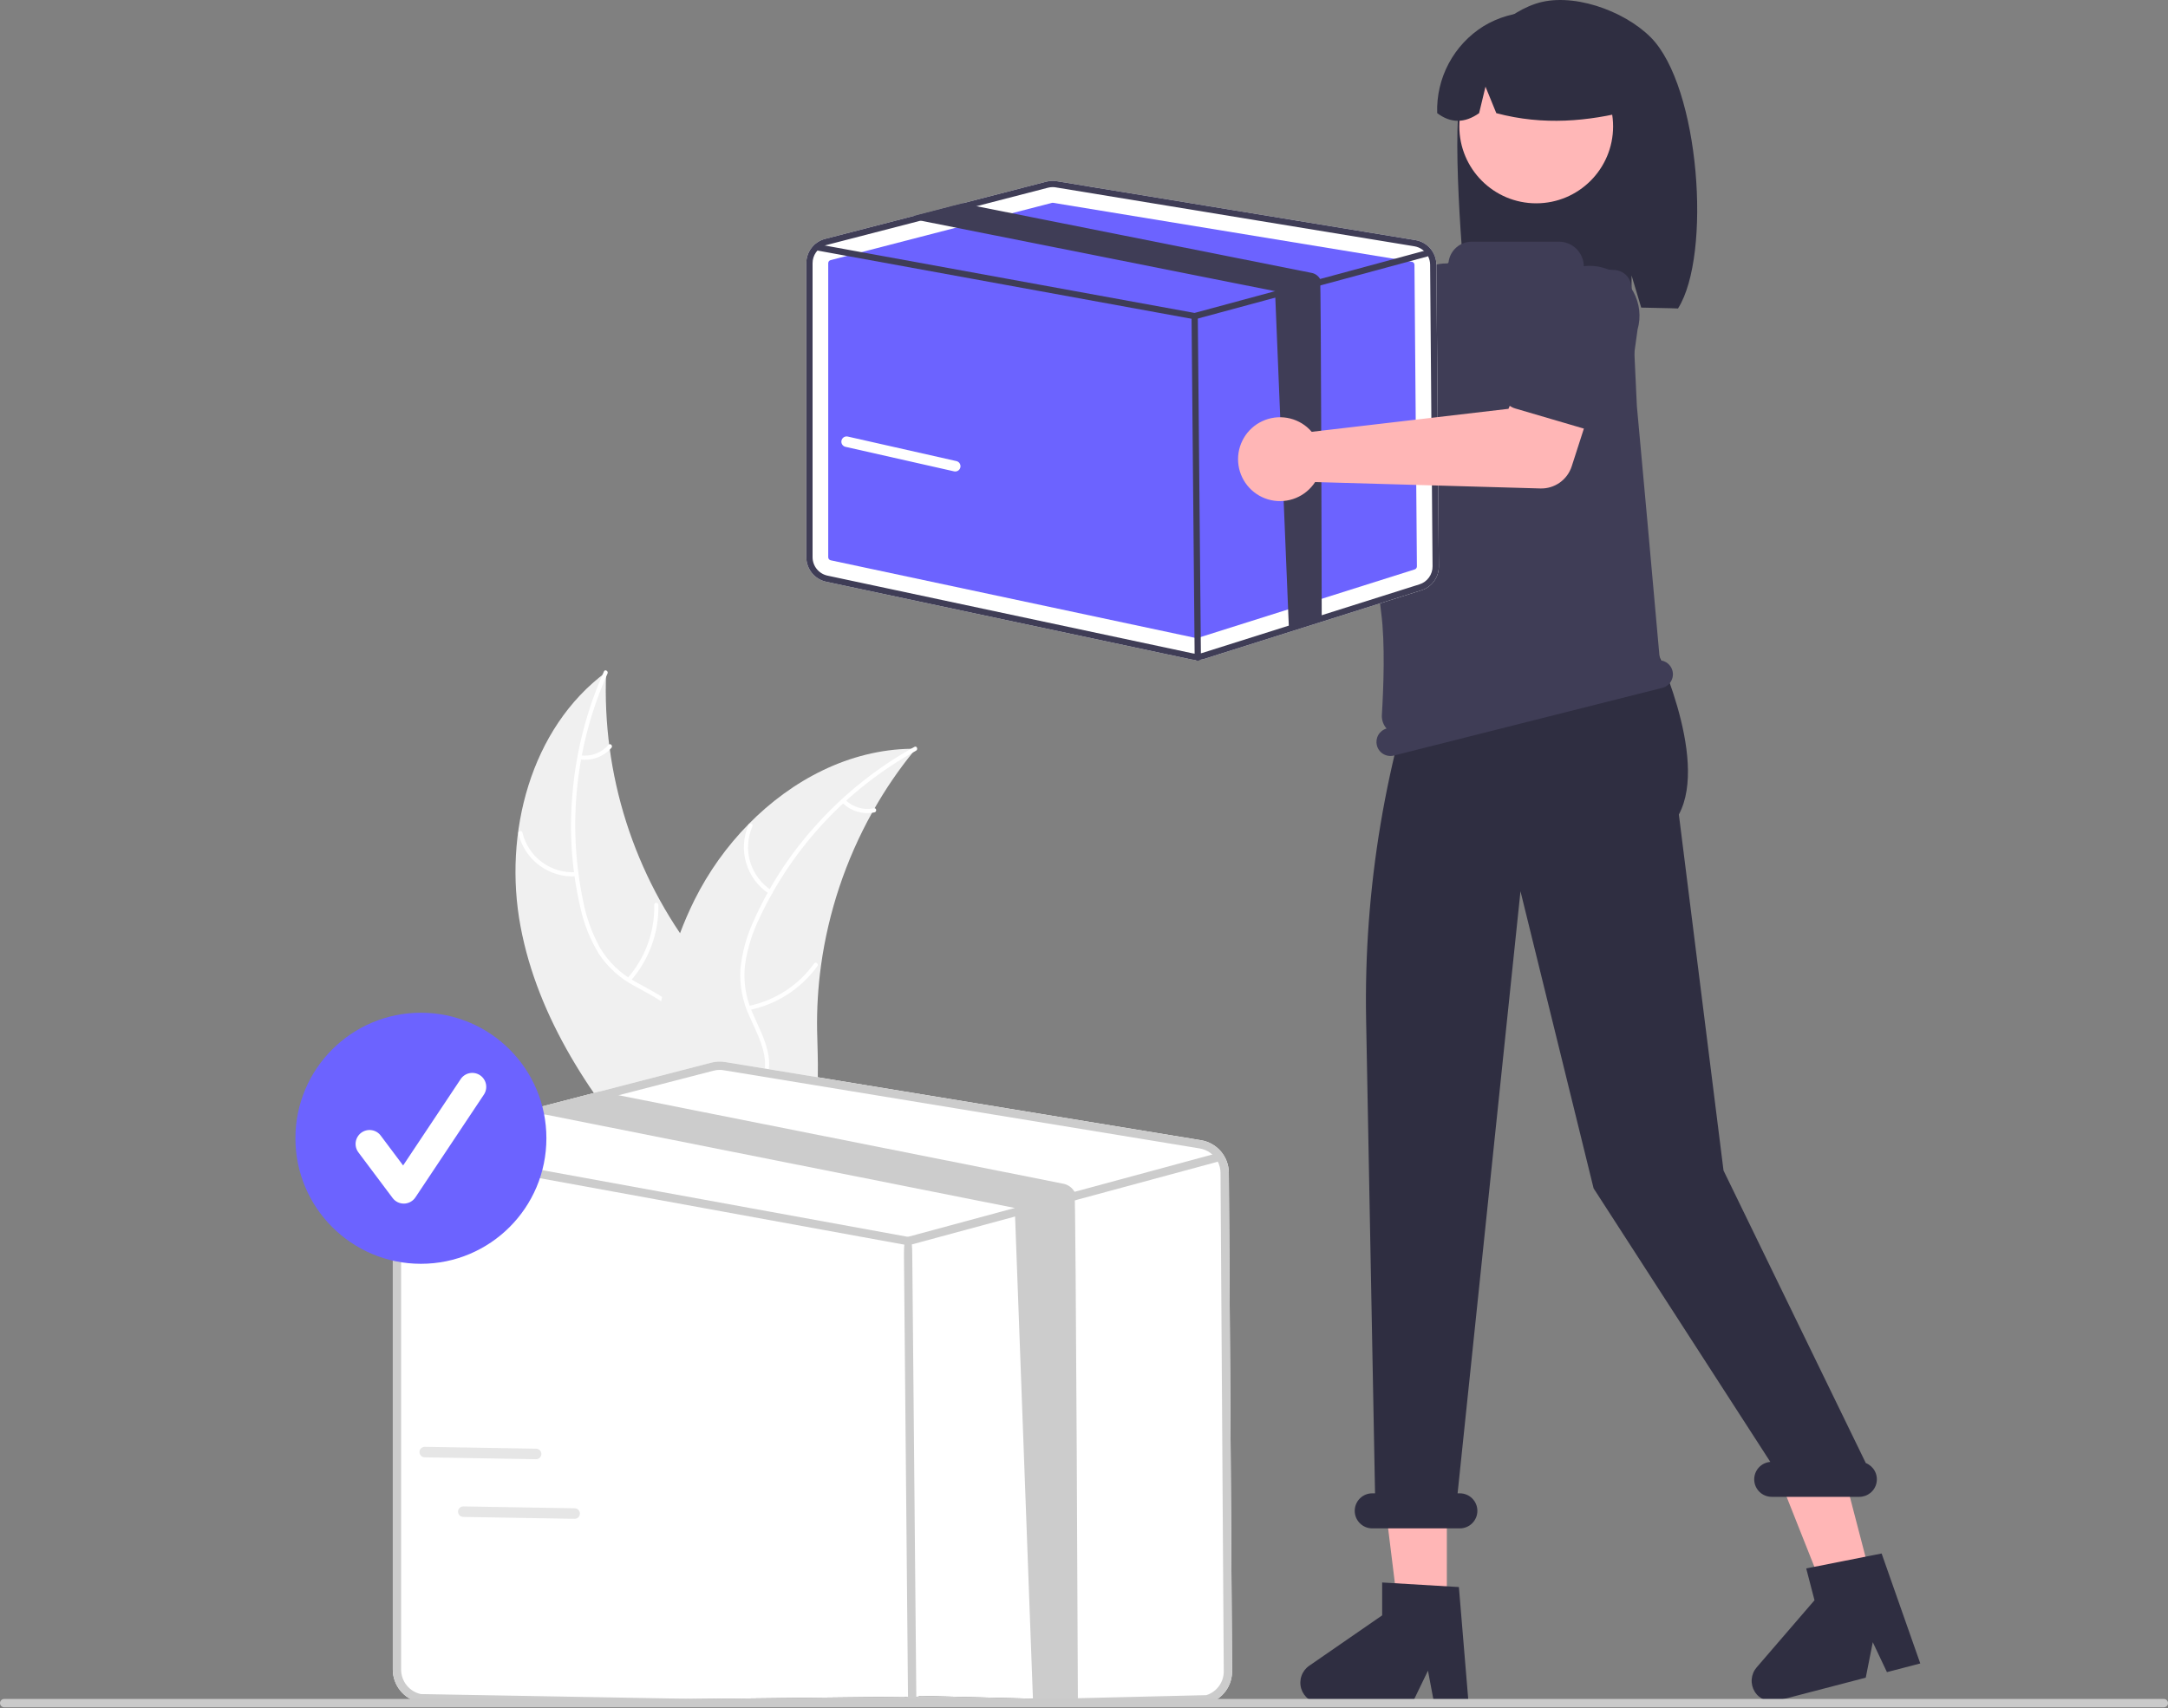 <svg width="354" height="279" viewBox="0 0 354 279" fill="none" xmlns="http://www.w3.org/2000/svg">
<rect x="0" y="0" width="354" height="279" fill="#808080" stroke="none"/>
<g clip-path="url(#clip0_485_165)">
<path d="M84.988 151.27C82.163 136.14 86.611 118.928 98.974 109.77C98.274 126.493 103.507 142.925 113.749 156.158C117.718 161.248 122.661 166.495 122.508 172.948C122.412 176.963 120.242 180.704 117.382 183.522C114.521 186.34 110.998 188.372 107.517 190.372L106.975 191.216C96.77 179.699 87.814 166.399 84.988 151.27Z" fill="#F0F0F0"/>
<path d="M99.199 110.002C94.005 121.633 92.606 134.606 95.2 147.078C95.711 149.773 96.643 152.371 97.963 154.775C99.323 157.076 101.275 158.97 103.615 160.261C105.772 161.508 108.124 162.534 109.941 164.284C110.857 165.194 111.572 166.288 112.036 167.493C112.501 168.698 112.706 169.988 112.637 171.278C112.55 174.497 111.313 177.493 110 180.381C108.543 183.587 106.979 186.894 107.074 190.498C107.085 190.935 106.407 190.927 106.396 190.491C106.232 184.22 110.763 179.183 111.773 173.166C112.244 170.358 111.872 167.391 109.899 165.215C108.174 163.312 105.75 162.252 103.555 161.007C101.254 159.782 99.287 158.011 97.828 155.85C96.391 153.52 95.36 150.963 94.78 148.288C93.379 142.285 92.929 136.099 93.448 129.957C94.001 122.944 95.75 116.077 98.618 109.653C98.795 109.256 99.376 109.607 99.199 110.002Z" fill="white"/>
<path d="M94.129 143.111C91.978 143.263 89.844 142.645 88.107 141.367C86.37 140.089 85.144 138.235 84.647 136.136C84.548 135.711 85.203 135.537 85.302 135.963C85.762 137.918 86.904 139.645 88.524 140.831C90.144 142.018 92.134 142.586 94.136 142.433C94.571 142.4 94.561 143.079 94.129 143.111Z" fill="white"/>
<path d="M102.438 159.772C105.357 156.469 106.925 152.187 106.829 147.778C106.819 147.342 107.497 147.349 107.507 147.785C107.598 152.373 105.958 156.827 102.912 160.257C102.622 160.584 102.149 160.097 102.438 159.772Z" fill="white"/>
<path d="M94.797 123.365C95.641 123.48 96.501 123.383 97.298 123.083C98.096 122.784 98.807 122.29 99.367 121.648C99.653 121.318 100.125 121.805 99.841 122.133C99.219 122.84 98.433 123.383 97.553 123.716C96.672 124.049 95.723 124.162 94.79 124.043C94.701 124.039 94.616 124.002 94.554 123.938C94.492 123.874 94.456 123.789 94.454 123.7C94.456 123.611 94.492 123.525 94.556 123.462C94.621 123.399 94.707 123.364 94.797 123.365Z" fill="white"/>
<path d="M149.532 122.285C149.359 122.496 149.187 122.707 149.015 122.924C146.706 125.777 144.632 128.814 142.814 132.003C142.67 132.247 142.527 132.497 142.39 132.745C138.092 140.476 135.267 148.938 134.056 157.7C133.578 161.188 133.365 164.706 133.42 168.226C133.497 173.087 133.966 178.351 132.477 182.821C132.327 183.289 132.148 183.748 131.941 184.194L108.045 191.812C107.982 191.802 107.921 191.797 107.858 191.787L106.917 192.135C106.902 191.954 106.89 191.765 106.874 191.584C106.865 191.479 106.861 191.372 106.851 191.267C106.847 191.196 106.842 191.126 106.834 191.062C106.832 191.039 106.831 191.015 106.831 190.997C106.823 190.933 106.822 190.874 106.816 190.816C106.745 189.763 106.679 188.708 106.624 187.65C106.623 187.644 106.623 187.644 106.626 187.637C106.216 179.578 106.475 171.414 107.964 163.549C108.008 163.312 108.051 163.07 108.107 162.83C108.798 159.288 109.777 155.809 111.034 152.427C111.729 150.577 112.516 148.764 113.394 146.994C115.67 142.425 118.651 138.243 122.226 134.601C129.355 127.341 138.725 122.443 148.765 122.289C149.022 122.285 149.274 122.283 149.532 122.285Z" fill="#F0F0F0"/>
<path d="M149.575 122.605C138.429 128.763 129.506 138.278 124.072 149.8C122.858 152.259 122.04 154.895 121.646 157.609C121.348 160.266 121.767 162.954 122.859 165.394C123.831 167.69 125.091 169.925 125.488 172.418C125.673 173.696 125.585 174.999 125.231 176.242C124.876 177.484 124.264 178.638 123.433 179.626C121.426 182.144 118.635 183.791 115.85 185.306C112.758 186.988 109.519 188.686 107.426 191.621C107.172 191.976 106.635 191.562 106.889 191.207C110.531 186.101 117.179 184.809 121.606 180.613C123.672 178.655 125.161 176.062 124.895 173.135C124.663 170.576 123.365 168.27 122.361 165.954C121.261 163.589 120.757 160.991 120.892 158.386C121.146 155.66 121.862 152.998 123.009 150.512C125.502 144.875 128.865 139.665 132.976 135.074C137.638 129.807 143.166 125.378 149.321 121.976C149.702 121.766 149.954 122.396 149.575 122.605Z" fill="white"/>
<path d="M125.603 145.987C123.795 144.812 122.463 143.033 121.845 140.966C121.227 138.9 121.364 136.681 122.23 134.706C122.406 134.307 123.035 134.562 122.858 134.962C122.048 136.8 121.921 138.867 122.5 140.79C123.08 142.713 124.327 144.366 126.017 145.45C126.384 145.685 125.968 146.221 125.603 145.987Z" fill="white"/>
<path d="M122.213 164.295C126.531 163.417 130.36 160.941 132.936 157.364C133.191 157.009 133.727 157.423 133.473 157.778C130.786 161.496 126.796 164.063 122.3 164.968C121.871 165.054 121.787 164.381 122.213 164.295Z" fill="white"/>
<path d="M138.018 130.622C138.623 131.222 139.368 131.663 140.185 131.904C141.002 132.146 141.866 132.18 142.7 132.004C143.127 131.913 143.212 132.586 142.787 132.677C141.865 132.867 140.911 132.828 140.007 132.563C139.104 132.299 138.279 131.817 137.604 131.159C137.536 131.103 137.491 131.022 137.479 130.934C137.468 130.845 137.491 130.756 137.543 130.684C137.598 130.613 137.679 130.567 137.768 130.555C137.857 130.544 137.947 130.568 138.018 130.622Z" fill="white"/>
<path d="M187.067 39.551C187.147 39.904 187.199 40.261 187.223 40.622L215.24 56.794L222.05 52.871L229.31 62.38L217.929 70.497C217.009 71.153 215.902 71.492 214.773 71.465C213.644 71.437 212.555 71.044 211.669 70.344L182.778 47.54C181.475 48.023 180.055 48.097 178.708 47.753C177.361 47.408 176.15 46.662 175.238 45.613C174.325 44.563 173.753 43.261 173.598 41.879C173.443 40.496 173.713 39.099 174.371 37.874C175.029 36.649 176.044 35.653 177.281 35.019C178.519 34.384 179.92 34.142 181.298 34.325C182.676 34.507 183.967 35.104 184.997 36.038C186.028 36.972 186.75 38.197 187.067 39.551Z" fill="#FFB6B6"/>
<path d="M215.629 55.008C215.718 54.596 215.895 54.207 216.147 53.869C216.4 53.531 216.722 53.252 217.093 53.05L230.028 45.998C231.75 44.697 233.918 44.133 236.055 44.429C238.193 44.725 240.126 45.858 241.431 47.578C242.735 49.298 243.305 51.465 243.014 53.605C242.724 55.745 241.597 57.682 239.882 58.992L229.515 69.529C229.219 69.83 228.862 70.063 228.468 70.213C228.073 70.364 227.652 70.427 227.231 70.399C226.81 70.372 226.4 70.253 226.029 70.053C225.658 69.852 225.334 69.574 225.08 69.237L216.154 57.396C215.9 57.06 215.722 56.672 215.631 56.26C215.54 55.847 215.54 55.42 215.629 55.008Z" fill="#3F3D56"/>
<path d="M238.738 14.013C240.599 8.078 244.831 2.635 250.684 0.629C256.537 -1.377 265.108 1.679 269.508 6.067C277.557 14.093 279.522 41.667 273.991 50.381C272.892 50.322 269.096 50.279 267.983 50.237L266.408 44.986V50.186C257.718 49.917 248.672 50.085 239.621 50.259C238.809 44.09 236.877 19.947 238.738 14.013Z" fill="#2F2E41"/>
<path d="M236.247 263.112H228.322L224.552 232.524L236.249 232.525L236.247 263.112Z" fill="#FFB6B6"/>
<path d="M305.628 258.181L297.959 260.18L286.6 231.534L297.919 228.582L305.628 258.181Z" fill="#FFB6B6"/>
<path d="M261.952 75.247L263.748 79.919L263.388 84.591L228.242 96.771L229.986 76.325L233.937 71.653L261.952 75.247Z" fill="#FFB6B6"/>
<path d="M250.839 33.206C257.772 33.206 263.392 27.582 263.392 20.645C263.392 13.709 257.772 8.086 250.839 8.086C243.906 8.086 238.286 13.709 238.286 20.645C238.286 27.582 243.906 33.206 250.839 33.206Z" fill="#FFB7B7"/>
<path d="M242.213 4.29C244.625 2.819 247.388 2.023 250.213 1.986C253.037 1.949 255.82 2.671 258.27 4.078C260.72 5.486 262.747 7.525 264.139 9.985C265.532 12.444 266.238 15.232 266.185 18.058C259.342 19.808 252.05 20.54 244.323 18.48L242.557 14.154L241.515 18.483C239.151 20.147 236.869 20.144 234.67 18.474C234.577 15.656 235.224 12.863 236.548 10.374C237.872 7.885 239.825 5.787 242.213 4.29Z" fill="#2F2E41"/>
<path d="M239.793 278.169H234.169L233.165 272.857L230.594 278.169H215.678C214.963 278.169 214.267 277.941 213.691 277.517C213.115 277.093 212.69 276.496 212.477 275.813C212.264 275.13 212.275 274.397 212.508 273.72C212.742 273.044 213.185 272.46 213.773 272.054L225.684 263.823V258.452L238.213 259.2L239.793 278.169Z" fill="#2F2E41"/>
<path d="M313.549 271.675L308.107 273.094L305.797 268.207L304.648 273.997L290.215 277.761C289.523 277.942 288.791 277.896 288.127 277.631C287.463 277.366 286.901 276.896 286.523 276.289C286.145 275.682 285.97 274.969 286.026 274.256C286.081 273.543 286.362 272.866 286.829 272.324L296.28 261.353L294.926 256.156L307.239 253.718L313.549 271.675Z" fill="#2F2E41"/>
<path d="M304.656 238.945L281.424 191.17L274.131 133.022C279.159 123.678 269.821 104.666 269.821 104.666V96.684L233.647 103.512C226.248 123.703 222.66 145.094 223.066 166.596L224.523 243.891H224.066C223.307 243.891 222.58 244.192 222.043 244.729C221.507 245.266 221.205 245.994 221.205 246.753C221.205 247.512 221.507 248.241 222.043 248.777C222.58 249.314 223.307 249.616 224.066 249.616H238.371C239.13 249.616 239.857 249.314 240.394 248.777C240.93 248.241 241.232 247.512 241.232 246.753C241.232 245.994 240.93 245.266 240.394 244.729C239.857 244.192 239.13 243.891 238.371 243.891H238.002L248.271 145.558L260.211 194.083L289.067 238.761C288.331 238.819 287.646 239.159 287.155 239.711C286.665 240.263 286.408 240.984 286.437 241.722C286.467 242.461 286.781 243.158 287.314 243.669C287.847 244.181 288.557 244.465 289.296 244.463H303.6C304.266 244.464 304.911 244.232 305.423 243.808C305.936 243.384 306.286 242.795 306.411 242.141C306.536 241.487 306.429 240.81 306.108 240.227C305.788 239.643 305.274 239.19 304.656 238.945Z" fill="#2F2E41"/>
<path d="M273.091 109.56C272.972 109.093 272.709 108.675 272.338 108.367C271.967 108.059 271.509 107.877 271.028 107.845C270.551 102.391 267.401 67.41 267.281 66.383L267.276 66.34L266.364 46.841C266.331 46.133 266.038 45.462 265.542 44.956C265.046 44.45 264.38 44.145 263.673 44.099L258.855 43.784C258.789 43.782 258.726 43.754 258.68 43.706C258.634 43.659 258.609 43.595 258.609 43.529C258.609 42.996 258.504 42.469 258.3 41.977C258.097 41.486 257.798 41.039 257.422 40.662C257.046 40.286 256.599 39.987 256.107 39.783C255.616 39.58 255.089 39.475 254.557 39.475H240.291C239.367 39.475 238.475 39.813 237.783 40.425C237.09 41.036 236.644 41.88 236.529 42.797C236.523 42.861 236.493 42.919 236.445 42.961C236.398 43.003 236.336 43.026 236.273 43.024L236.271 43.024C234.65 42.991 233.071 43.54 231.82 44.572C230.569 45.604 229.729 47.05 229.453 48.649C227.503 60.002 223.594 85.77 225.527 100.096C226.199 105.083 225.894 112.583 225.639 116.756C225.614 117.159 225.669 117.564 225.8 117.946C225.931 118.328 226.136 118.68 226.404 118.983C225.835 119.147 225.352 119.526 225.056 120.039C224.761 120.553 224.677 121.161 224.821 121.735C224.969 122.324 225.345 122.83 225.866 123.142C226.387 123.453 227.011 123.545 227.599 123.396L271.431 112.34C272.02 112.192 272.525 111.816 272.837 111.294C273.148 110.773 273.239 110.149 273.091 109.56Z" fill="#3F3D56"/>
<path d="M200.649 191.534C200.641 190.254 200.18 189.018 199.347 188.045C198.515 187.072 197.366 186.426 196.103 186.22L118.391 173.452C117.646 173.329 116.883 173.363 116.152 173.552L97.939 178.263L87.49 180.97L68.205 185.958C67.041 186.26 66.01 186.941 65.274 187.893C64.538 188.845 64.139 190.014 64.139 191.217V272.694C64.144 273.936 64.573 275.139 65.355 276.105C66.136 277.07 67.223 277.74 68.436 278.003L147.591 277.107C147.963 277.186 148.342 277.226 148.722 277.224C149.276 277.225 149.827 277.141 150.355 276.975L197.383 278.146C198.493 277.8 199.461 277.104 200.145 276.163C200.829 275.223 201.191 274.086 201.178 272.923L200.649 191.534Z" fill="white"/>
<path d="M200.649 191.534C200.641 190.254 200.18 189.018 199.347 188.045C198.515 187.072 197.366 186.426 196.103 186.22L118.391 173.452C117.646 173.329 116.883 173.363 116.152 173.552L97.939 178.263L87.49 180.97L68.205 185.958C67.041 186.26 66.01 186.941 65.274 187.893C64.538 188.845 64.139 190.014 64.139 191.217V272.694C64.144 273.936 64.573 275.139 65.355 276.105C66.136 277.07 67.223 277.74 68.436 278.003L147.591 277.107C147.963 277.186 148.342 277.226 148.722 277.224C149.276 277.225 149.827 277.141 150.355 276.975L197.383 278.146C198.493 277.8 199.461 277.104 200.145 276.163C200.829 275.223 201.191 274.086 201.178 272.923L200.649 191.534ZM196.976 276.852L149.948 277.971C149.277 278.18 148.564 278.214 147.876 278.07L68.717 276.677C67.807 276.479 66.992 275.976 66.407 275.252C65.821 274.528 65.5 273.626 65.496 272.694V191.217C65.496 190.383 65.752 189.569 66.23 188.886C66.707 188.202 67.382 187.681 68.165 187.393C68.289 187.346 68.416 187.307 68.545 187.275L88.946 181.998L101.011 178.874L116.491 174.869C116.823 174.78 117.165 174.736 117.509 174.737C117.73 174.737 117.951 174.756 118.169 174.792L195.881 187.56C196.506 187.663 197.099 187.91 197.613 188.281C198.126 188.653 198.546 189.139 198.839 189.701C199.133 190.271 199.288 190.902 199.292 191.543L199.821 272.932C199.831 273.805 199.559 274.657 199.047 275.363C198.534 276.069 197.808 276.591 196.976 276.852Z" fill="#CCCCCC"/>
<path d="M198.84 189.701C198.787 189.736 198.729 189.762 198.668 189.778L175.81 195.961L168.694 197.884L148.455 203.357C148.397 203.371 148.338 203.378 148.279 203.379C148.238 203.379 148.197 203.375 148.157 203.37L66.55 188.484L66.279 188.434C66.102 188.4 65.945 188.299 65.843 188.15C65.742 188.002 65.702 187.819 65.735 187.642C65.767 187.465 65.868 187.308 66.016 187.205C66.163 187.103 66.346 187.063 66.523 187.094L68.165 187.393L148.252 202.003L165.695 197.287L175.452 194.648L197.957 188.56L198.315 188.465C198.469 188.425 198.633 188.439 198.778 188.507C198.923 188.575 199.039 188.692 199.106 188.837C199.124 188.871 199.138 188.908 199.147 188.945C199.184 189.088 199.175 189.238 199.119 189.374C199.064 189.511 198.966 189.625 198.84 189.701Z" fill="#CCCCCC"/>
<path d="M148.958 277.383C148.586 277.383 148.283 277.083 148.279 279L147.601 204.997C147.597 202.332 147.898 202.025 148.273 202.021H148.279C148.651 202.021 148.954 202.321 148.958 204.984L149.636 278.988C149.64 277.072 149.339 277.379 148.964 277.383H148.958Z" fill="#CCCCCC"/>
<path d="M176.002 278.241L168.694 278.319L165.695 197.287L89.168 182.052C89.094 182.039 89.019 182.02 88.947 181.998C88.359 181.83 87.845 181.468 87.49 180.97L97.94 178.263L101.011 178.874L173.625 193.327C174.007 193.402 174.368 193.559 174.683 193.787C174.999 194.015 175.261 194.309 175.453 194.648C175.679 195.042 175.998 277.771 176.002 278.241Z" fill="#CCCCCC"/>
<path d="M234.539 43.219C234.532 42.254 234.185 41.322 233.558 40.589C232.931 39.856 232.064 39.369 231.112 39.214L172.545 29.591C171.983 29.498 171.408 29.524 170.857 29.666L157.131 33.217L149.256 35.257L134.722 39.016C133.845 39.244 133.068 39.757 132.513 40.474C131.959 41.192 131.657 42.073 131.657 42.98V91.01C131.662 91.946 131.985 92.852 132.574 93.58C133.163 94.307 133.982 94.812 134.896 95.011L194.551 107.711C194.831 107.771 195.117 107.801 195.404 107.799C195.821 107.8 196.236 107.737 196.634 107.612L232.077 96.413C232.914 96.152 233.644 95.628 234.159 94.918C234.674 94.209 234.947 93.353 234.937 92.476L234.539 43.219Z" fill="white"/>
<path d="M171.882 33.118C171.839 33.118 171.796 33.124 171.755 33.135L135.62 42.485C135.51 42.513 135.413 42.577 135.344 42.666C135.275 42.756 135.237 42.866 135.237 42.979V91.008C135.238 91.125 135.278 91.238 135.352 91.329C135.425 91.42 135.527 91.483 135.642 91.508L195.297 104.208C195.383 104.226 195.473 104.222 195.557 104.195L231.001 92.996C231.105 92.964 231.196 92.898 231.26 92.81C231.325 92.721 231.359 92.614 231.357 92.505L230.96 43.247C230.959 43.127 230.916 43.011 230.837 42.919C230.759 42.828 230.651 42.767 230.532 42.747L171.964 33.125C171.937 33.12 171.909 33.118 171.882 33.118Z" fill="#6C63FF"/>
<path d="M234.539 43.219C234.532 42.254 234.185 41.322 233.558 40.589C232.931 39.856 232.064 39.369 231.112 39.214L172.545 29.591C171.983 29.498 171.408 29.524 170.857 29.666L157.131 33.217L149.256 35.257L134.722 39.016C133.845 39.244 133.068 39.757 132.513 40.474C131.959 41.192 131.657 42.073 131.657 42.98V91.01C131.662 91.946 131.985 92.852 132.574 93.58C133.163 94.307 133.982 94.812 134.896 95.011L194.551 107.711C194.831 107.771 195.117 107.801 195.404 107.799C195.821 107.8 196.236 107.737 196.634 107.612L232.077 96.413C232.914 96.152 233.644 95.628 234.159 94.918C234.674 94.209 234.947 93.353 234.937 92.476L234.539 43.219ZM231.77 95.437L196.328 106.636C195.822 106.794 195.284 106.82 194.766 106.711L135.107 94.011C134.422 93.862 133.808 93.483 133.367 92.937C132.925 92.391 132.683 91.712 132.68 91.01V42.98C132.68 42.351 132.874 41.738 133.233 41.223C133.593 40.707 134.102 40.315 134.691 40.097C134.785 40.062 134.881 40.033 134.978 40.009L150.354 36.031L159.446 33.678L171.113 30.659C171.363 30.592 171.621 30.559 171.88 30.56C172.046 30.56 172.213 30.573 172.377 30.601L230.945 40.224C231.416 40.301 231.863 40.487 232.25 40.767C232.637 41.047 232.954 41.414 233.175 41.837C233.396 42.267 233.513 42.742 233.516 43.226L233.915 92.483C233.922 93.141 233.717 93.783 233.331 94.315C232.945 94.847 232.398 95.241 231.77 95.437Z" fill="#3F3D56"/>
<path d="M233.175 41.837C233.135 41.863 233.092 41.883 233.046 41.895L215.819 46.555L210.456 48.005L195.203 52.129C195.159 52.139 195.115 52.145 195.07 52.146C195.039 52.145 195.008 52.143 194.978 52.139L133.475 40.92L133.27 40.882C133.137 40.857 133.019 40.78 132.942 40.669C132.865 40.557 132.836 40.419 132.86 40.285C132.884 40.152 132.96 40.034 133.072 39.956C133.183 39.879 133.321 39.849 133.454 39.872L134.692 40.097L195.05 51.109L208.196 47.554L215.549 45.566L232.51 40.978L232.78 40.906C232.896 40.875 233.02 40.886 233.129 40.938C233.238 40.989 233.325 41.077 233.376 41.186C233.39 41.212 233.4 41.239 233.407 41.267C233.435 41.375 233.428 41.488 233.386 41.591C233.344 41.694 233.27 41.78 233.175 41.837Z" fill="#3F3D56"/>
<path d="M195.581 107.919C195.447 107.919 195.317 107.865 195.221 107.771C195.126 107.676 195.071 107.547 195.07 107.412L194.559 51.639C194.557 51.503 194.61 51.373 194.705 51.276C194.8 51.179 194.93 51.124 195.065 51.123H195.07C195.205 51.123 195.334 51.176 195.43 51.271C195.526 51.366 195.58 51.495 195.581 51.63L196.093 107.402C196.094 107.538 196.041 107.669 195.946 107.766C195.851 107.862 195.722 107.917 195.586 107.919H195.581Z" fill="#3F3D56"/>
<path d="M215.818 101.134L210.456 102.584L208.195 47.554L150.521 36.072C150.464 36.062 150.408 36.049 150.354 36.031C149.911 35.905 149.524 35.632 149.256 35.257L157.131 33.217L159.446 33.678L214.172 44.57C214.459 44.627 214.732 44.745 214.969 44.917C215.207 45.089 215.405 45.31 215.549 45.566C215.72 45.862 215.815 100.779 215.818 101.134Z" fill="#3F3D56"/>
<path d="M213.416 69.758C213.69 69.993 213.945 70.249 214.179 70.524L246.306 66.77L249.43 59.556L260.927 62.851L256.636 76.16C256.29 77.235 255.604 78.168 254.682 78.82C253.76 79.472 252.651 79.808 251.523 79.775L214.739 78.729C213.981 79.895 212.886 80.803 211.6 81.331C210.314 81.859 208.898 81.983 207.539 81.686C206.181 81.389 204.945 80.686 203.997 79.669C203.048 78.652 202.431 77.37 202.228 75.994C202.025 74.618 202.245 73.213 202.86 71.965C203.475 70.717 204.454 69.686 205.669 69.01C206.883 68.333 208.275 68.042 209.659 68.175C211.043 68.309 212.353 68.861 213.416 69.758Z" fill="#FFB6B6"/>
<path d="M245.553 65.105C245.378 64.721 245.288 64.304 245.289 63.882C245.29 63.46 245.382 63.043 245.559 62.66L251.732 49.278C252.338 47.206 253.741 45.459 255.633 44.42C257.525 43.381 259.751 43.135 261.823 43.736C263.896 44.337 265.646 45.736 266.689 47.627C267.732 49.517 267.984 51.743 267.389 53.819L265.356 68.465C265.298 68.883 265.15 69.283 264.924 69.639C264.697 69.995 264.396 70.298 264.042 70.527C263.688 70.756 263.289 70.906 262.871 70.966C262.454 71.027 262.028 70.997 261.624 70.879L247.399 66.708C246.994 66.589 246.619 66.385 246.301 66.108C245.982 65.831 245.727 65.489 245.553 65.105Z" fill="#3F3D56"/>
<path d="M353.319 278.837H0.681C0.501 278.837 0.328 278.765 0.201 278.637C0.073 278.509 0.002 278.336 0.002 278.156C0.002 277.975 0.073 277.802 0.201 277.674C0.328 277.547 0.501 277.475 0.681 277.474H353.319C353.499 277.474 353.673 277.546 353.8 277.674C353.928 277.802 354 277.975 354 278.156C354 278.337 353.928 278.51 353.8 278.638C353.673 278.766 353.499 278.837 353.319 278.837Z" fill="#CACACA"/>
<path d="M68.727 206.405C80.044 206.405 89.218 197.225 89.218 185.902C89.218 174.579 80.044 165.4 68.727 165.4C57.41 165.4 48.236 174.579 48.236 185.902C48.236 197.225 57.41 206.405 68.727 206.405Z" fill="#6C63FF"/>
<path d="M65.932 196.573C65.578 196.573 65.229 196.49 64.912 196.332C64.596 196.174 64.321 195.944 64.109 195.66L58.518 188.202C58.156 187.719 58 187.11 58.085 186.512C58.171 185.913 58.491 185.373 58.974 185.01C59.458 184.647 60.066 184.491 60.664 184.577C61.263 184.662 61.803 184.982 62.165 185.466L65.823 190.345L75.216 176.247C75.381 175.997 75.595 175.782 75.844 175.614C76.092 175.447 76.372 175.33 76.666 175.271C76.96 175.211 77.263 175.211 77.557 175.269C77.851 175.327 78.131 175.442 78.381 175.609C78.63 175.775 78.844 175.989 79.011 176.239C79.178 176.488 79.294 176.768 79.352 177.062C79.41 177.357 79.41 177.66 79.351 177.954C79.292 178.248 79.176 178.528 79.009 178.777L67.829 195.557C67.626 195.861 67.354 196.111 67.035 196.288C66.716 196.464 66.36 196.562 65.995 196.572C65.974 196.572 65.953 196.573 65.932 196.573Z" fill="white"/>
<path d="M155.976 77.003C155.912 77.003 155.848 76.996 155.786 76.982L138.048 72.975C137.826 72.924 137.634 72.788 137.512 72.595C137.391 72.403 137.351 72.17 137.401 71.948C137.451 71.726 137.587 71.533 137.779 71.411C137.971 71.29 138.204 71.249 138.426 71.299L156.164 75.306C156.37 75.353 156.551 75.474 156.674 75.646C156.796 75.818 156.851 76.029 156.828 76.239C156.805 76.449 156.705 76.643 156.548 76.784C156.39 76.925 156.187 77.003 155.976 77.003Z" fill="white"/>
<path d="M87.71 238.301C87.648 238.314 87.584 238.32 87.52 238.319L69.338 238.012C69.111 238.008 68.895 237.914 68.737 237.75C68.579 237.586 68.492 237.367 68.496 237.139C68.5 236.912 68.594 236.695 68.757 236.537C68.92 236.379 69.14 236.292 69.367 236.295L87.549 236.601C87.76 236.605 87.962 236.686 88.117 236.83C88.272 236.973 88.369 237.169 88.389 237.379C88.409 237.589 88.351 237.799 88.225 237.97C88.1 238.14 87.917 238.258 87.71 238.301Z" fill="#E6E6E6"/>
<path d="M94.004 248.034C93.942 248.046 93.878 248.052 93.814 248.051L75.632 247.745C75.405 247.741 75.189 247.646 75.031 247.483C74.873 247.319 74.786 247.099 74.79 246.872C74.794 246.645 74.888 246.428 75.051 246.27C75.214 246.111 75.434 246.024 75.661 246.028L93.843 246.334C94.054 246.338 94.256 246.419 94.411 246.562C94.566 246.706 94.663 246.901 94.683 247.112C94.703 247.322 94.645 247.532 94.519 247.702C94.394 247.872 94.211 247.99 94.004 248.034Z" fill="#E6E6E6"/>
</g>
<defs>
<clipPath id="clip0_485_165">
<rect width="354" height="279" fill="white"/>
</clipPath>
</defs>
</svg>
